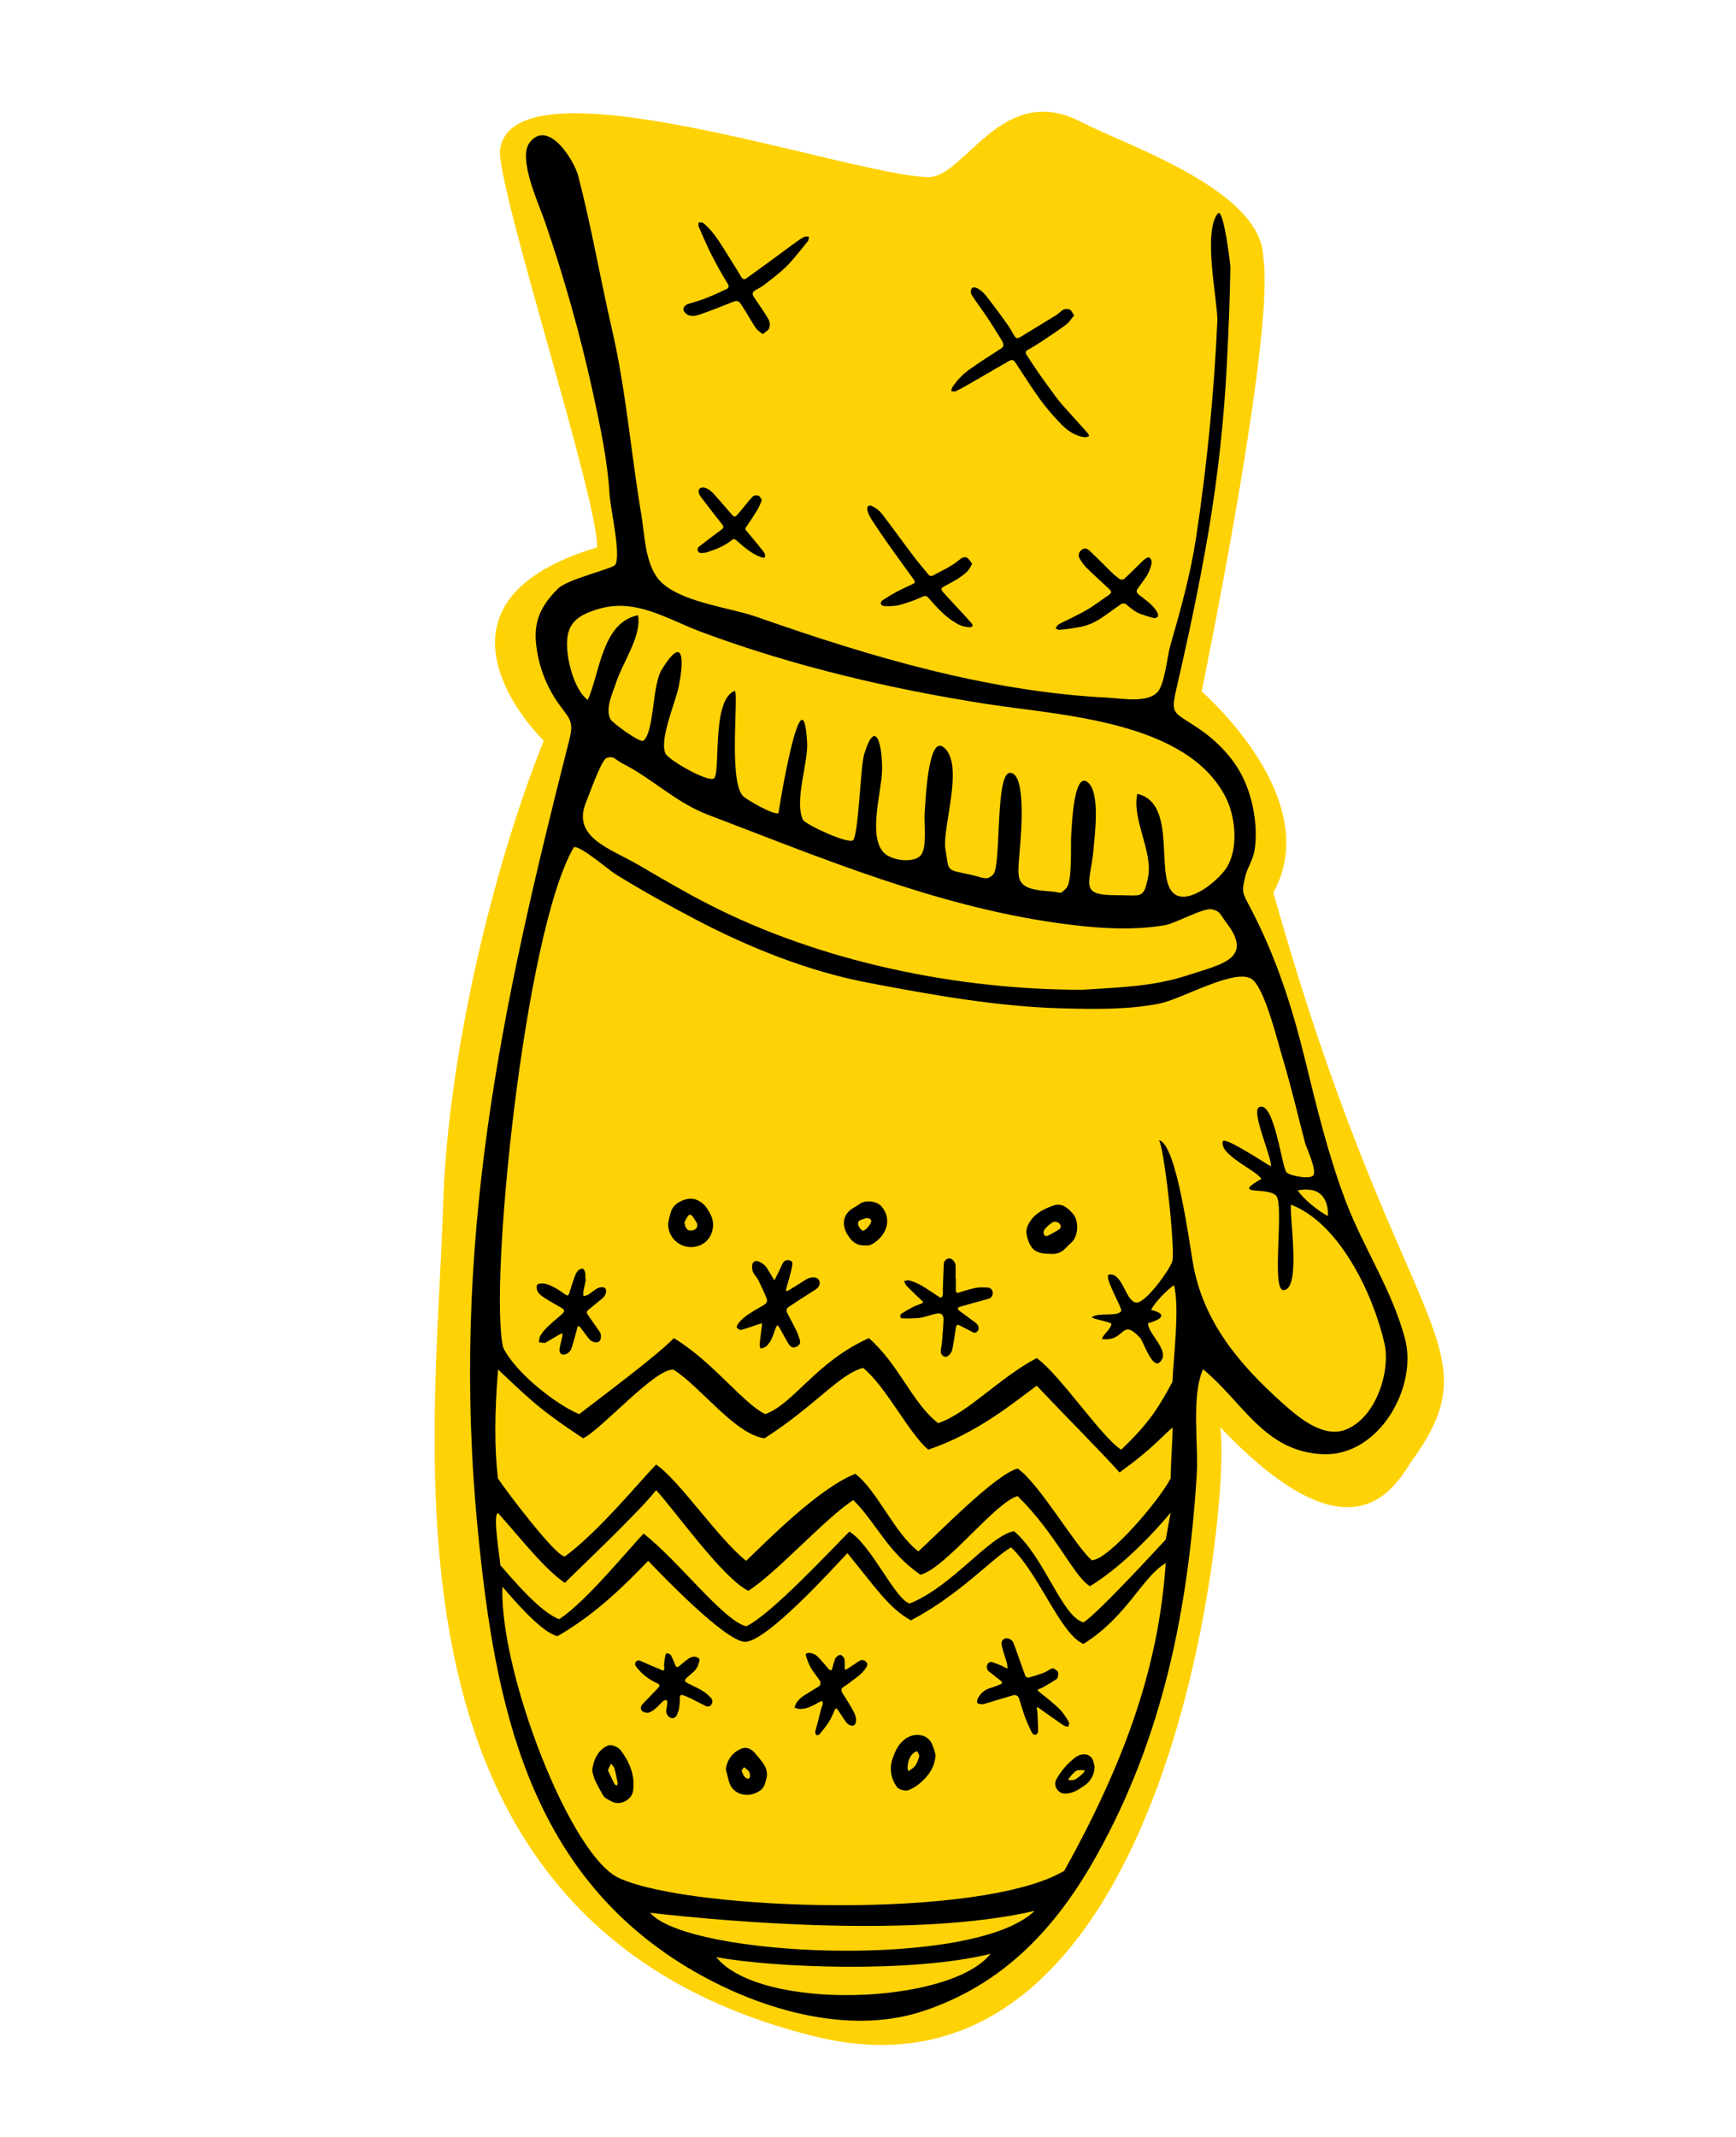 <svg width="403" height="496" viewBox="0 0 403 496" fill="none" xmlns="http://www.w3.org/2000/svg">
  <path fill-rule="evenodd" clip-rule="evenodd" d="M293.257 59.818C293.015 44.081 261.412 33.748 250.947 28.292C232.592 18.72 223.987 41.294 215.433 41.11C197.257 40.719 119.214 12.727 116.093 34.701C114.988 42.477 139.241 117.126 138.58 127.066C98.752 138.968 119.811 165.52 126.22 171.929C113.941 202.549 103.848 246.367 102.872 279.509C101.219 335.709 84.294 446.882 189.267 472.695C273.043 493.296 285.987 344.515 283.241 331.239C314.974 364.658 324.303 343.903 328.104 338.564C347.331 311.554 324.442 309.723 295.601 207.178C306.13 188.06 285.988 166.893 278.976 160.484C284.559 132.676 295.61 74.619 293.257 59.818Z" fill="#FFD205"/>
  <path d="M282.61 74.206C282.455 68.602 279.279 53.919 282.681 49.577C284.019 47.87 285.645 61.415 285.632 62.154C285.495 69.663 285.188 77.181 284.796 84.68C284.139 97.513 282.745 110.298 280.621 122.971C278.609 134.895 276.096 146.792 273.387 158.576C271.659 166.094 271.987 164.866 278.067 168.96C282.184 171.732 285.92 175.454 288.231 179.851C290.842 184.817 292.12 191.789 291.237 197.356C290.882 199.595 289.575 201.383 289.066 203.475C288.156 207.217 288.424 207.188 290.401 210.975C296.253 222.182 299.918 233.578 302.924 245.816C305.657 256.946 308.34 268.128 312.417 278.855C316.517 289.641 323.135 299.397 326.137 310.631C329.207 322.12 320.006 338.065 307.141 337.534C293.474 336.97 288.502 325.357 279.268 317.809C276.49 324.213 278.257 335.294 277.815 342.269C275.836 373.517 270.014 403.041 254.561 430.702C245.171 447.509 232.957 460.611 214.295 466.792C196.449 472.702 175.261 466.073 159.672 456.703C122.461 434.338 114.882 395.174 110.98 355.788C104.375 289.13 116.294 234.079 132.14 171.817C133.461 166.626 131.816 166.769 128.754 161.959C126.473 158.324 125.022 154.23 124.507 149.969C123.764 144.354 125.505 140.645 129.504 136.648C131.805 134.348 142.326 132.018 142.86 131.055C144.182 128.671 141.699 118 141.515 114.911C141.02 106.632 139.292 98.782 137.548 90.699C134.599 77.336 130.881 64.154 126.412 51.22C125.194 47.626 120.139 36.825 122.92 33.133C127.22 27.425 133.282 37.223 134.208 40.762C137.239 52.355 139.365 64.747 142.086 76.538C145.349 90.674 146.458 105.104 148.867 119.36C149.747 124.569 149.724 131.91 153.9 135.497C159.085 139.951 169.485 141.014 175.796 143.23C202.141 152.485 229.322 160.542 257.377 161.951C260.636 162.115 266.252 163.217 268.691 160.65C270.402 158.848 270.944 152.37 271.681 149.827C274.058 141.618 276.331 133.408 277.638 124.95C280.188 108.134 281.848 91.196 282.61 74.206ZM116.827 312.815C119.771 318.802 129.425 326.201 134.46 328.228C139.119 324.603 152.321 314.828 156.434 310.59C165.59 316.13 172.457 325.743 177.666 328.228C184.359 325.743 189.395 316.13 201.701 310.59C208.622 316.588 211.827 325.743 217.778 330.321C224.645 328.032 231.969 319.792 240.667 315.214C246.161 319.182 255.802 333.71 260.28 336.477C267.225 329.863 269.183 326.201 272.188 320.708C272.362 315.422 273.904 303.449 272.53 298.312C271.07 299.236 268.033 302.321 267.225 304.029C272.926 305.488 266.522 307.132 266.523 307.128C266.263 309.434 272.046 313.727 269.183 316.227C267.455 317.735 265.37 311.27 264.675 310.533C260.092 305.668 261.425 311.482 255.817 310.804C256.208 309.507 257.908 308.543 257.991 307.268C258.015 306.909 253.993 306.2 253.429 305.792C254.801 304.482 259.492 305.744 260.28 304.282C260.608 303.673 256.034 296.08 257.456 295.837C260.609 295.298 261.289 302.075 263.741 302.332C265.961 302.565 271.571 294.622 272.133 292.767C272.938 290.114 270.072 264.754 268.968 264.655C273.134 265.027 276.214 289.446 277.056 293.872C279.551 306.986 287.738 316.736 297.674 325.625C301.188 328.768 306.982 333.819 312.236 331.883C319.482 329.214 322.84 318.183 321.388 311.802C318.853 300.667 311.117 284.018 299.71 279.614C299.221 281.79 302.182 299.39 297.952 299.445C295.012 299.483 298.238 279.504 296.211 277.485C294.08 275.364 285.638 277.719 292.844 273.606C291.326 271.452 283.104 268.057 283.845 264.952C284.174 263.574 294.525 270.577 295.025 270.685C295.328 268.799 290.37 257.957 292.275 256.996C295.786 255.224 297.551 270.974 298.67 272.122C299.401 272.871 304.149 273.877 304.894 272.776C305.716 271.562 303.221 266.28 302.938 265.193C301.201 258.534 299.664 251.881 297.661 245.285C296.61 241.825 293.562 229.202 290.553 227.226C286.655 224.666 274.191 231.976 269.062 232.964C261.733 234.375 254.115 234.241 246.692 234.052C231.568 233.666 216.281 230.909 201.431 228.082C187.647 225.458 173.95 219.948 161.538 213.444C155.262 210.155 148.987 206.684 142.961 202.95C141.2 201.859 134.793 196.269 133.225 196.636C121.642 216.332 113.402 299.192 116.827 312.815ZM247.06 434.228C263.099 405.398 269.156 383.941 270.618 362.788C265.048 366.156 261.726 375.154 251.514 381.575C246.161 379.304 241.125 365.113 234.716 359.162C230.596 361.451 222.814 370.149 211.465 376.1C206.391 373.333 203.129 368.318 196.72 360.498C193.372 364.045 177.699 381.376 172.828 381.072C168.224 380.786 153.603 365.572 150.483 362.287C145.905 366.944 138.986 374.269 129.425 379.762C125.871 378.979 119.811 371.98 116.635 368.29C115.885 387.998 132.629 431.586 144.074 436.07C161.012 443.526 227.849 445.627 247.06 434.228ZM172.457 184.745C173.193 185.527 179.79 189.403 180.752 188.687C180.597 188.802 186.295 154.245 187.366 172.282C187.65 177.062 184.322 186.017 186.414 190.274C186.947 191.36 196.678 195.882 197.985 195.057C199.267 194.246 199.769 177.885 200.584 175.169C203.226 166.375 204.886 172.752 204.764 178.874C204.669 183.697 201.482 193.893 205.092 197.823C207.015 199.917 212.547 200.395 213.883 198.345C215.243 196.259 214.46 191.09 214.661 188.587C214.871 185.957 215.425 170.59 219.04 173.427C224.041 177.353 218.593 192.189 219.489 197.22C220.43 202.507 219.296 201.697 225.644 203.1C228.146 203.653 229.09 204.532 230.598 202.932C232.462 200.954 230.989 179.325 234.485 179.382C238.454 179.446 236.902 194.899 236.779 196.731C236.312 203.703 235.047 206.262 243.107 206.831C247.158 207.117 245.696 207.815 247.503 206.173C249.002 204.811 248.496 195.787 248.68 193.625C248.836 191.787 249.209 179.398 252.337 181.439C255.539 183.528 254.112 194.018 253.86 197.017C253.172 205.214 250.204 207.815 259.264 207.786C265.066 207.768 265.398 208.747 266.468 203.845C267.798 197.759 262.735 190.415 264.006 184.26C274.049 186.476 267.243 205.55 273.374 207.901C276.99 209.288 283.227 204.022 284.929 201.092C287.489 196.682 286.79 189.569 284.605 185.199C275.619 167.225 246.049 166.056 228.879 163.375C206.637 159.901 184.094 154.594 162.966 146.742C154.907 143.747 147.663 138.758 138.97 141.338C133.248 143.036 131.044 145.188 131.763 151.648C132.121 154.87 133.684 160.426 136.44 162.47C139.229 156.393 139.715 144.474 148.119 142.789C148.988 147.611 144.52 153.816 143.044 158.375C142.261 160.795 140.415 164.466 141.724 166.95C142.178 167.81 148.649 172.54 149.379 171.911C151.924 169.72 151.366 159.054 153.617 155.421C159.255 146.319 158.622 154.612 157.44 159.877C156.675 163.282 153.067 171.666 154.466 174.86C155.109 176.329 163.784 181.339 165.624 180.736C167.453 180.137 165.003 162.627 170.487 160.378C171.676 159.89 168.97 181.042 172.457 184.745ZM271.754 343.139C271.753 340.252 272.344 331.826 272.188 331.327C269.183 333.983 267.225 336.477 259.894 341.766C255.83 337.195 247.076 328.431 240.667 321.623C235.429 325.475 226.934 332.61 215.489 336.477C210.911 332.61 205.875 322.081 200.382 317.503C194.889 318.876 189.395 326.201 177.486 333.837C170.626 332.907 162.843 322.081 156.434 317.961C152.589 317.045 139.42 331.987 135.376 333.837C124.389 326.659 121.642 323.454 115.62 317.865C114.776 328.287 114.776 336.272 115.597 343.139C116.936 345.314 129.012 361.345 131.127 361.267C138.986 355.5 148.584 343.745 152.314 339.935C157.701 343.597 166.506 356.873 173.201 362.287C177.34 358.384 189.916 345.428 198.557 342.088C203.586 345.886 207.707 355.957 213.2 360.077C217.778 355.957 231.054 342.224 236.233 340.857C241.299 344.348 249.823 359.162 253.472 362.142C257.398 362.031 269.183 348.175 271.754 343.139ZM251.189 229.728C259.753 229.18 267.749 229.024 276.005 226.277C283.48 223.791 291.172 222.58 284.66 214.112C283.326 212.377 283.298 211.455 281.312 211.059C279.326 210.664 272.899 214.319 270.384 214.75C262.184 216.155 253.348 215.358 245.165 214.194C217.079 210.199 190.649 199.141 164.293 189.084C156.841 186.24 151.557 180.794 144.638 177.277C142.642 176.262 142.595 175.364 140.828 175.925C139.609 176.312 136.662 184.773 136.182 185.867C132.449 194.378 141.61 196.88 148.304 200.802C153.714 203.971 159.205 207.197 164.791 210.043C190.747 223.267 222.107 229.728 251.189 229.728ZM115.597 351.166C114.301 351.572 116.12 361.909 116.149 363.282C119.325 366.944 125.526 374.269 129.815 375.819C135.834 371.98 146.233 359.242 149.402 355.957C157.523 362.287 167.879 376.1 173.201 377.473C178.866 374.958 193.779 358.823 197.177 355.5C202.262 358.587 207.707 371.064 211.146 372.191C220.982 368.318 229.68 356.415 235.407 355.403C242.498 361.451 246.479 375.184 251.514 376.558C254.719 374.696 270.618 357.331 270.618 357.331L271.754 351.079C271.754 351.079 262.641 362.366 253.022 368.163C249.365 366.029 245.123 355.957 236.233 347.259C231.054 348.633 219.438 364.114 213.658 365.505C205.875 360.077 203.574 353.668 198.093 348.175C191.684 352.295 180.239 365.113 173.73 369.233C167.879 366.486 156.205 350.001 152.314 345.886C148.194 351.127 133.855 364.62 131.127 367.402C126.286 364.102 120.727 356.873 115.597 351.166ZM166.275 454.268C176.44 466.875 220.525 465.369 229.942 453.499C211.465 458.044 179.52 456.703 166.275 454.268ZM240.19 443.526C213.2 449.804 169.71 446.142 150.924 443.972C159.672 454.268 226.018 457.258 240.19 443.526ZM303.659 276.154C303.659 275.971 301.515 276.22 301.258 276.289C302.463 278.237 306.116 281.177 308.26 282.239C308.441 278.951 306.891 276.154 303.659 276.154Z" fill="black"/>
  <path d="M249.355 73.195C248.684 73.991 248.211 74.816 247.51 75.334C245.562 76.774 243.53 78.102 241.511 79.445C240.557 80.079 239.568 80.662 238.574 81.231C238.465 81.269 238.369 81.334 238.292 81.419C238.215 81.505 238.162 81.608 238.135 81.719C238.109 81.831 238.111 81.948 238.142 82.058C238.173 82.169 238.23 82.27 238.31 82.352C239.275 83.821 240.22 85.305 241.227 86.745C242.458 88.506 243.738 90.234 245.01 91.966C245.47 92.593 245.94 93.218 246.457 93.798C248.446 96.029 250.459 98.239 252.45 100.468C252.616 100.699 252.755 100.948 252.866 101.21C252.541 101.369 252.189 101.466 251.829 101.496C249.577 101.208 247.792 99.963 246.286 98.399C244.585 96.66 243.004 94.808 241.553 92.856C239.579 90.152 237.8 87.305 235.954 84.509C235.191 83.353 235.028 83.315 233.825 84.018C230.877 85.74 227.923 87.452 224.961 89.151C223.943 89.736 222.914 90.309 221.855 90.815C221.578 90.948 221.172 90.81 220.825 90.796C220.84 90.52 220.901 90.248 221.005 89.992C222.119 88.268 223.561 86.781 225.248 85.613C227.604 83.925 230.077 82.401 232.507 80.817C233.025 80.479 233.072 79.847 232.556 79.02C231.433 77.22 230.329 75.407 229.153 73.642C228.009 71.925 226.752 70.284 225.624 68.557C225.494 68.344 225.412 68.105 225.384 67.857C225.357 67.609 225.384 67.358 225.465 67.122C225.753 66.569 226.351 66.627 226.942 66.943C228.287 67.66 229.093 68.888 229.978 70.031C231.31 71.751 232.593 73.511 233.854 75.285C234.419 76.082 234.894 76.946 235.382 77.795C235.814 78.547 236.134 78.672 236.89 78.215C239.659 76.54 242.421 74.853 245.176 73.155C245.598 72.894 245.955 72.531 246.352 72.227C246.617 71.967 246.957 71.796 247.324 71.737C247.691 71.679 248.067 71.737 248.4 71.903C248.771 72.117 248.962 72.642 249.355 73.195Z" fill="black"/>
  <path d="M177.098 77.553C176.523 77.188 175.998 76.751 175.533 76.253C174.683 75.014 173.955 73.691 173.167 72.409C172.756 71.74 172.328 71.081 171.893 70.427C171.447 69.756 170.854 69.792 170.178 70.057C167.568 71.079 164.977 72.162 162.319 73.043C161.36 73.362 160.172 73.578 159.231 72.786C158.292 71.995 158.574 70.93 159.778 70.544C161.143 70.107 162.533 69.734 163.866 69.214C165.479 68.583 167.054 67.852 168.62 67.11C169.143 66.862 169.343 66.534 168.922 65.844C167.599 63.675 166.346 61.457 165.196 59.191C164.097 57.024 163.147 54.78 162.17 52.553C162.057 52.294 162.193 51.927 162.213 51.609C162.577 51.661 163.046 51.584 163.287 51.783C165.226 53.386 166.596 55.461 167.927 57.56C168.751 58.859 169.558 60.17 170.367 61.479C170.923 62.379 171.491 63.273 172.011 64.194C172.334 64.764 172.728 64.998 173.295 64.593C175.112 63.291 176.921 61.978 178.721 60.652C180.748 59.168 182.763 57.666 184.795 56.189C185.395 55.731 186.032 55.324 186.699 54.971C187.06 54.887 187.434 54.878 187.799 54.943C187.724 55.286 187.753 55.71 187.557 55.958C186.419 57.407 185.236 58.821 184.054 60.235C182.071 62.606 179.598 64.425 177.168 66.288C176.61 66.666 176.03 67.008 175.43 67.314C174.628 67.782 174.531 68.226 175.031 68.972C176.194 70.708 177.411 72.413 178.462 74.215C178.75 74.836 178.784 75.545 178.556 76.191C178.374 76.697 177.696 77.025 177.098 77.553Z" fill="black"/>
  <path d="M225.661 130.862C225.398 131.436 225.073 131.979 224.691 132.481C223.185 134.04 221.251 134.988 219.37 135.994C218.421 136.502 218.295 136.734 218.977 137.497C220.392 139.078 221.859 140.613 223.298 142.173C224.059 142.999 224.816 143.829 225.55 144.678C225.693 144.844 225.848 145.176 225.775 145.309C225.697 145.4 225.599 145.473 225.49 145.522C225.38 145.571 225.261 145.596 225.141 145.595C223.978 145.557 222.848 145.205 221.87 144.576C219.393 143.152 217.537 141.036 215.673 138.93C215.283 138.489 214.96 138.131 214.145 138.504C212.382 139.309 210.556 139.967 208.684 140.47C207.544 140.682 206.381 140.748 205.223 140.665C205.064 140.651 204.911 140.598 204.777 140.512C204.643 140.425 204.533 140.306 204.456 140.167C204.45 140.008 204.484 139.85 204.553 139.707C204.622 139.564 204.725 139.44 204.852 139.345C205.922 138.644 207.014 137.969 208.143 137.368C209.397 136.699 210.695 136.111 211.983 135.504C212.517 135.252 212.418 134.929 212.148 134.554C210.188 131.841 208.21 129.141 206.278 126.408C204.919 124.488 203.598 122.542 202.315 120.569C201.897 119.935 201.582 119.239 201.38 118.507C201.126 117.551 201.668 117.058 202.548 117.508C203.392 117.929 204.136 118.527 204.729 119.261C207.114 122.356 209.383 125.539 211.738 128.656C212.98 130.3 214.302 131.884 215.623 133.467C215.725 133.561 215.849 133.629 215.984 133.664C216.119 133.699 216.26 133.7 216.396 133.667C218.495 132.509 220.72 131.578 222.603 130.021C223.132 129.583 223.961 128.895 224.797 129.685C225.118 130.051 225.407 130.445 225.661 130.862Z" fill="black"/>
  <path d="M267.355 130.655C267.099 132.005 266.541 133.28 265.724 134.385C265.182 135.13 264.637 135.873 264.11 136.628C263.715 137.195 263.841 137.599 264.405 138.051C265.915 139.259 267.597 140.305 268.596 142.044C268.797 142.334 268.875 142.69 268.815 143.037C268.718 143.179 268.585 143.293 268.431 143.369C268.277 143.446 268.106 143.482 267.934 143.474C266.879 143.21 265.838 142.891 264.817 142.518C263.45 142.037 262.397 141.081 261.305 140.173C261.136 140.096 260.95 140.061 260.765 140.071C260.579 140.08 260.398 140.135 260.238 140.229C258.51 141.395 256.878 142.709 255.108 143.802C253.97 144.516 252.729 145.05 251.428 145.384C249.638 145.757 247.827 146.025 246.005 146.185C245.7 146.222 245.364 145.992 245.042 145.886C245.265 145.564 245.418 145.12 245.724 144.943C246.646 144.412 247.637 144.002 248.584 143.513C250.026 142.768 251.5 142.071 252.875 141.217C254.458 140.233 255.934 139.08 257.484 138.043C258.117 137.62 257.976 137.192 257.568 136.803C255.786 135.107 253.944 133.473 252.192 131.746C251.556 131.084 251.011 130.339 250.574 129.532C250.168 128.82 250.507 128.048 251.191 127.549C251.943 127.001 252.549 127.468 253.007 127.897C254.707 129.489 256.325 131.169 257.998 132.791C258.613 133.404 259.28 133.963 259.993 134.459C260.162 134.524 260.344 134.547 260.524 134.524C260.704 134.502 260.876 134.435 261.024 134.33C262.476 132.978 263.863 131.556 265.292 130.179C265.615 129.872 265.982 129.613 266.381 129.413C266.84 129.181 267.361 129.76 267.355 130.655Z" fill="black"/>
  <path d="M176.858 116.083C176.58 116.827 176.255 117.553 175.885 118.256C175.06 119.614 174.176 120.939 173.266 122.243C173.016 122.601 172.915 122.787 173.241 123.165C174.356 124.457 175.425 125.787 176.503 127.11C176.894 127.544 177.243 128.014 177.545 128.513C177.674 128.755 177.536 129.139 177.519 129.459C177.27 129.447 177.022 129.412 176.779 129.354C174.48 128.592 172.747 126.972 170.967 125.44C170.899 125.353 170.813 125.282 170.714 125.232C170.615 125.182 170.506 125.154 170.395 125.152C170.284 125.149 170.174 125.171 170.073 125.216C169.972 125.261 169.882 125.328 169.81 125.413C168.052 126.85 165.952 127.588 163.83 128.275C163.804 128.285 163.776 128.291 163.747 128.291C163.131 128.259 162.337 128.645 162.001 127.862C161.683 127.122 162.444 126.767 162.881 126.418C164.384 125.218 165.941 124.085 167.484 122.936C167.991 122.559 168.058 122.234 167.623 121.691C165.948 119.598 164.321 117.465 162.695 115.334C162.468 115.042 162.307 114.705 162.221 114.346C162.178 114.198 162.168 114.043 162.189 113.891C162.211 113.739 162.264 113.593 162.345 113.462C162.484 113.345 162.644 113.257 162.817 113.203C162.99 113.149 163.172 113.131 163.352 113.15C164.876 113.444 165.714 114.685 166.665 115.734C167.864 117.056 168.994 118.44 170.186 119.77C170.283 119.833 170.395 119.871 170.511 119.88C170.626 119.888 170.742 119.867 170.848 119.817C171.507 119.106 172.115 118.346 172.737 117.599C173.373 116.757 174.058 115.954 174.788 115.192C174.985 115.072 175.207 114.999 175.436 114.977C175.666 114.956 175.897 114.988 176.112 115.07C176.442 115.203 176.614 115.728 176.858 116.083Z" fill="black"/>
  <path d="M179.766 297.179C180.149 296.424 180.498 295.753 180.83 295.075C181.125 294.472 181.399 293.859 181.686 293.253C181.82 292.95 182.064 292.709 182.369 292.579C182.673 292.449 183.016 292.439 183.327 292.551C184.038 292.701 183.987 293.319 183.908 293.778C183.734 294.781 183.446 295.766 183.184 296.752C182.967 297.567 182.708 298.371 182.493 299.186C182.478 299.363 182.493 299.541 182.536 299.714C182.692 299.675 182.843 299.621 182.987 299.551C184.41 298.678 185.836 297.809 187.244 296.911C188.09 296.372 189.466 296.329 189.934 296.877C190.587 297.641 190.32 298.673 189.353 299.287C187.192 300.661 185.033 302.039 182.908 303.468C182.781 303.594 182.687 303.751 182.637 303.923C182.586 304.095 182.58 304.277 182.618 304.452C183.272 305.839 184.053 307.165 184.722 308.545C185.13 309.37 185.459 310.232 185.703 311.12C185.925 311.96 185.298 312.464 184.624 312.701C183.914 312.95 183.362 312.424 183.032 311.888C182.272 310.653 181.617 309.353 180.906 308.086C180.78 307.901 180.636 307.728 180.478 307.569C180.333 307.753 180.207 307.951 180.102 308.16C179.495 309.734 179.144 311.452 177.752 312.592C177.382 312.799 176.979 312.943 176.561 313.019C176.435 312.699 176.361 312.361 176.34 312.019C176.484 310.599 176.691 309.185 176.868 307.768C176.884 307.553 176.89 307.337 176.885 307.121C176.687 307.183 176.488 307.243 176.291 307.308C174.892 307.774 173.506 308.283 172.085 308.671C171.794 308.751 171.296 308.449 171.057 308.178C170.945 308.052 171.155 307.533 171.336 307.273C172.297 305.901 173.713 305.063 175.093 304.197C175.964 303.65 176.903 303.205 177.738 302.611C177.872 302.475 177.97 302.308 178.023 302.125C178.076 301.942 178.083 301.749 178.043 301.562C177.477 300.144 176.827 298.757 176.164 297.379C175.923 296.876 175.617 296.407 175.255 295.983C174.977 295.645 174.777 295.25 174.669 294.826C174.561 294.402 174.548 293.959 174.632 293.53C174.654 293.382 174.709 293.241 174.794 293.118C174.878 292.995 174.989 292.892 175.118 292.817C175.248 292.743 175.393 292.699 175.542 292.688C175.691 292.677 175.84 292.699 175.979 292.754C176.888 293.068 177.659 293.69 178.159 294.511C178.665 295.349 179.17 296.188 179.766 297.179Z" fill="black"/>
  <path d="M221.897 296.777C221.897 297.684 221.907 298.592 221.893 299.499C221.886 300.011 222.123 300.169 222.584 300.033C223.773 299.619 224.982 299.268 226.208 298.981C227.287 298.787 228.388 298.751 229.477 298.874C229.787 298.937 230.061 299.117 230.242 299.376C230.422 299.636 230.495 299.955 230.446 300.267C230.428 300.563 230.312 300.844 230.116 301.066C229.921 301.288 229.656 301.438 229.365 301.492C227.124 302.084 224.895 302.725 222.666 303.362C222.537 303.399 222.343 303.592 222.361 303.673C222.4 303.882 222.507 304.073 222.666 304.215C223.843 305.098 225.046 305.947 226.221 306.833C226.572 307.06 226.864 307.367 227.073 307.728C227.153 307.899 227.194 308.086 227.191 308.276C227.189 308.465 227.143 308.651 227.058 308.819C226.796 309.106 226.443 309.577 225.835 309.226C224.92 308.699 223.947 308.275 223.021 307.765C222.192 307.309 221.992 307.439 221.864 308.388C221.634 310.087 221.384 311.789 221.015 313.462C220.831 313.994 220.478 314.452 220.01 314.766C219.368 315.246 218.395 314.597 218.389 313.686C218.385 313.101 218.575 312.517 218.625 311.928C218.783 310.072 218.972 308.217 219.037 306.358C219.081 305.081 218.447 304.639 217.186 304.94C215.905 305.246 214.653 305.733 213.357 305.911C212.03 306.03 210.697 306.057 209.367 305.991C209.281 305.97 209.202 305.928 209.138 305.868C209.073 305.808 209.025 305.733 208.998 305.649C208.986 305.422 209.033 305.073 209.185 304.975C210.072 304.402 210.979 303.853 211.916 303.366C212.528 303.047 213.205 302.851 213.848 302.591C214.266 302.423 214.488 302.297 213.986 301.853C212.846 300.842 211.781 299.745 210.689 298.679C210.528 298.535 210.387 298.369 210.269 298.188C210.116 297.927 210.009 297.64 209.882 297.364C210.255 297.293 210.671 297.08 210.993 297.178C211.933 297.432 212.84 297.791 213.699 298.25C215.186 299.109 216.588 300.113 218.038 301.037C218.543 301.359 218.781 300.99 218.857 300.578C218.89 300.182 218.894 299.785 218.87 299.39C218.937 297.425 218.988 295.458 219.094 293.495C219.078 293.141 219.202 292.794 219.441 292.532C219.679 292.269 220.012 292.112 220.366 292.094C220.953 292.044 221.764 292.859 221.817 293.633C221.888 294.677 221.834 295.729 221.834 296.777L221.897 296.777Z" fill="black"/>
  <path d="M136.029 296.891C135.818 297.9 135.59 298.906 135.407 299.92C135.386 300.222 135.399 300.525 135.447 300.824C135.8 300.782 136.145 300.689 136.472 300.548C137.111 300.156 137.682 299.657 138.31 299.246C139.19 298.67 140.179 298.612 140.535 299.067C140.961 299.611 140.605 300.75 139.801 301.402C138.661 302.326 137.507 303.232 136.394 304.187C136.316 304.291 136.267 304.413 136.249 304.542C136.232 304.671 136.248 304.801 136.295 304.922C137.251 306.352 138.262 307.745 139.238 309.162C139.678 309.8 139.562 311.019 139.065 311.371C138.457 311.802 137.303 311.492 136.681 310.696C135.996 309.819 135.347 308.914 134.664 308.035C134.529 307.916 134.373 307.823 134.205 307.759C134.133 307.905 134.07 308.056 134.017 308.21C133.549 309.876 133.162 311.571 132.58 313.196C132.442 313.471 132.251 313.715 132.017 313.915C131.783 314.114 131.512 314.265 131.219 314.358C130.372 314.626 129.76 314.041 129.884 313.143C130.022 312.154 130.332 311.189 130.545 310.209C130.574 309.97 130.579 309.728 130.561 309.487C130.306 309.563 130.058 309.659 129.819 309.774C128.791 310.368 127.775 310.984 126.751 311.584C126.631 311.662 126.492 311.705 126.35 311.707C125.944 311.679 125.54 311.613 125.136 311.562C125.131 311.074 125.211 310.588 125.374 310.128C126.507 308.195 128.321 306.905 129.96 305.453C130.127 305.305 130.309 305.172 130.469 305.018C131.147 304.367 131.121 304.036 130.324 303.561C129.012 302.78 127.657 302.065 126.38 301.23C125.477 300.64 124.552 299.994 124.568 298.695C124.575 298.19 124.806 298.026 125.27 297.943C126.671 297.693 127.81 298.386 128.954 298.968C129.806 299.402 130.555 300.034 131.372 300.544C131.697 300.747 131.967 300.74 132.117 300.24C132.525 298.877 132.975 297.526 133.458 296.189C133.618 295.711 133.874 295.272 134.211 294.898C134.351 294.758 134.519 294.648 134.703 294.575C134.888 294.502 135.085 294.467 135.283 294.474C135.512 294.506 135.776 295.008 135.839 295.335C135.894 295.841 135.902 296.351 135.863 296.859L136.029 296.891Z" fill="black"/>
  <path d="M243.779 291.017C242.251 291.018 240.863 290.888 239.805 289.875C239.372 289.389 239.032 288.827 238.803 288.217C238.585 287.702 238.426 287.163 238.33 286.612C238.071 285.31 238.584 284.242 239.33 283.201C240.644 281.365 242.623 280.505 244.589 279.797C246.488 279.114 247.896 280.379 249.081 281.736C250.535 283.401 250.383 287.086 248.566 288.543C247.945 289.041 247.466 289.717 246.836 290.201C246.407 290.534 245.915 290.778 245.39 290.918C244.865 291.058 244.318 291.092 243.779 291.017ZM242.248 285.862C242.226 286.678 242.679 287.085 243.209 286.83C244.139 286.382 245.042 285.88 245.914 285.328C246.033 285.231 246.126 285.107 246.185 284.966C246.244 284.825 246.268 284.671 246.254 284.519C246.184 284.312 246.066 284.124 245.909 283.971C245.753 283.818 245.562 283.705 245.353 283.64C245.144 283.575 244.923 283.561 244.707 283.598C244.491 283.635 244.288 283.723 244.113 283.854C243.596 284.225 243.116 284.645 242.679 285.106C242.498 285.335 242.353 285.59 242.248 285.862Z" fill="black"/>
  <path d="M155.105 283.964C155.279 282.913 155.541 281.88 155.89 280.874C156.217 280.17 156.743 279.577 157.404 279.169C158.618 278.431 160.004 277.969 161.438 278.386C162.64 278.805 163.652 279.64 164.291 280.741C165.293 282.243 165.873 283.827 165.348 285.683C165.143 286.563 164.696 287.368 164.057 288.006C163.418 288.645 162.614 289.092 161.734 289.297C160.934 289.502 160.097 289.517 159.29 289.342C158.483 289.167 157.728 288.807 157.085 288.289C156.442 287.772 155.928 287.111 155.584 286.36C155.241 285.61 155.077 284.789 155.105 283.964ZM158.806 283.907L159.016 284.012C159.016 284.182 158.954 284.386 159.027 284.514C159.235 284.877 159.433 285.396 159.754 285.507C160.239 285.666 160.767 285.638 161.232 285.428C161.501 285.29 161.707 285.055 161.808 284.771C161.909 284.486 161.898 284.174 161.776 283.897C161.502 283.384 161.189 282.892 160.84 282.426C160.52 281.919 160.069 281.765 159.693 282.245C159.347 282.771 159.05 283.327 158.806 283.907Z" fill="black"/>
  <path d="M200.805 289.065C198.825 289.159 197.677 288.116 196.803 286.655C196.224 285.828 195.908 284.844 195.897 283.833C195.959 282.149 196.853 281.092 198.212 280.295C198.655 280.065 199.079 279.8 199.481 279.503C200.773 278.441 203.554 278.73 204.638 280.023C206.913 282.737 206.038 285.866 203.704 287.894C202.825 288.657 201.901 289.236 200.805 289.065ZM201.172 282.71C200.661 282.838 200.16 283.005 199.675 283.21C199.084 283.507 199.019 284.156 199.51 284.903C199.791 285.331 200.172 285.913 200.778 285.471C201.3 285.098 201.731 284.612 202.039 284.049C202.488 283.178 202.181 282.799 201.172 282.71Z" fill="black"/>
  <path d="M240.674 396.402C240.728 396.786 240.812 397.168 240.831 397.554C240.9 398.993 240.981 400.433 240.976 401.873C240.957 402.045 240.895 402.209 240.797 402.352C240.699 402.495 240.567 402.611 240.413 402.69C240.244 402.684 240.078 402.636 239.931 402.551C239.785 402.465 239.662 402.344 239.573 402.199C238.98 401.045 238.451 399.858 237.988 398.646C237.457 397.21 237.064 395.723 236.573 394.272C236.536 394.115 236.465 393.968 236.365 393.842C236.265 393.715 236.139 393.613 235.994 393.541C235.85 393.47 235.691 393.432 235.53 393.429C235.369 393.426 235.209 393.459 235.063 393.525C233.701 393.954 232.324 394.336 230.955 394.743C230.181 394.973 229.413 395.221 228.638 395.447C228.401 395.54 228.148 395.583 227.894 395.574C227.525 395.521 226.961 395.46 226.862 395.234C226.78 394.842 226.853 394.434 227.066 394.094C227.385 393.506 227.823 392.991 228.353 392.582C228.884 392.174 229.494 391.881 230.144 391.724C230.86 391.504 231.563 391.241 232.248 390.937C232.721 390.737 232.715 390.444 232.316 390.129C231.421 389.423 230.548 388.687 229.635 388.005C229.402 387.842 229.228 387.606 229.142 387.335C229.056 387.064 229.062 386.771 229.159 386.504C229.184 386.377 229.235 386.256 229.31 386.15C229.384 386.044 229.48 385.955 229.591 385.889C229.702 385.822 229.826 385.78 229.955 385.764C230.083 385.749 230.214 385.76 230.338 385.798C231.177 386.067 232.001 386.384 232.805 386.746C232.851 386.764 232.869 386.85 232.915 386.87C233.235 387.009 233.559 387.138 233.881 387.271C233.881 386.89 233.846 386.51 233.776 386.136C233.391 384.763 232.887 383.419 232.579 382.031C232.342 380.969 232.712 380.435 233.489 380.252C233.877 380.225 234.264 380.324 234.591 380.534C234.918 380.745 235.168 381.055 235.305 381.419C235.843 382.854 236.352 384.3 236.866 385.744C237.26 386.848 237.616 387.966 238.055 389.051C238.138 389.165 238.249 389.255 238.377 389.313C238.505 389.372 238.646 389.397 238.786 389.386C239.967 389.059 241.141 388.691 242.289 388.262C242.867 387.99 243.43 387.689 243.978 387.361C244.626 387.039 245.053 387.541 245.457 387.882C245.82 388.188 245.708 389.443 245.248 389.75C244.152 390.48 242.995 391.119 241.856 391.783C241.651 391.88 241.44 391.96 241.222 392.022C240.849 392.162 240.783 392.312 241.134 392.6C242.759 393.932 244.447 395.201 245.953 396.658C246.806 397.596 247.544 398.633 248.15 399.746C248.289 399.969 248.077 400.411 248.027 400.751C247.662 400.741 247.302 400.664 246.965 400.523C244.917 399.122 242.898 397.676 240.871 396.244L240.674 396.402Z" fill="black"/>
  <path d="M189.217 402.054C189.485 401.062 189.724 400.211 189.943 399.355C190.174 398.459 190.374 397.554 190.61 396.659C190.716 396.26 190.917 395.883 190.995 395.481C190.992 395.244 190.945 395.009 190.856 394.789C190.657 394.854 190.462 394.932 190.272 395.022C188.748 395.853 187.259 396.798 185.414 396.645C185.079 396.579 184.752 396.474 184.441 396.333C184.545 395.982 184.681 395.641 184.847 395.315C185.829 393.726 187.548 393.064 189.003 392.072C189.476 391.839 189.922 391.553 190.33 391.219C190.421 391.055 190.47 390.871 190.473 390.683C190.476 390.495 190.433 390.309 190.348 390.142C189.689 389.109 188.847 388.188 188.235 387.132C187.761 386.236 187.382 385.293 187.102 384.319C186.934 383.806 187.304 383.657 187.787 383.649C188.211 383.662 188.629 383.764 189.011 383.948C189.394 384.133 189.733 384.396 190.007 384.721C190.864 385.595 191.63 386.558 192.447 387.473C192.554 387.592 192.771 387.746 192.871 387.709C192.951 387.664 193.021 387.604 193.078 387.532C193.134 387.461 193.176 387.378 193.2 387.29C193.361 386.532 193.578 385.787 193.85 385.061C193.959 384.83 194.115 384.626 194.309 384.46C194.502 384.294 194.729 384.172 194.973 384.1C195.286 384.056 195.884 384.586 196.004 384.97C196.119 385.598 196.144 386.239 196.076 386.874C196.079 387.361 196.078 387.789 196.748 387.327C197.614 386.729 198.519 386.189 199.385 385.591C199.509 385.486 199.653 385.408 199.809 385.361C199.964 385.314 200.127 385.3 200.289 385.319C200.45 385.338 200.605 385.389 200.746 385.471C200.886 385.552 201.008 385.662 201.104 385.792C201.535 386.271 201.296 386.7 200.966 387.207C199.991 388.704 198.486 389.573 197.14 390.633C196.599 391.059 195.97 391.378 195.46 391.834C195.382 391.963 195.337 392.109 195.328 392.259C195.32 392.409 195.349 392.559 195.412 392.696C196.108 393.899 196.923 395.035 197.59 396.252C198.107 397.195 198.743 398.108 198.728 399.283C198.72 399.936 198.503 400.504 197.907 400.554C197.653 400.546 197.403 400.485 197.174 400.375C196.945 400.265 196.742 400.107 196.577 399.914C195.837 398.992 195.245 397.952 194.568 396.977C194.303 396.597 194.01 396.253 193.702 397.006C193.361 397.921 192.939 398.804 192.441 399.644C191.75 400.669 191 401.652 190.195 402.589C190.103 402.667 189.993 402.721 189.875 402.745C189.757 402.77 189.635 402.764 189.52 402.729C189.37 402.529 189.267 402.299 189.217 402.054Z" fill="black"/>
  <path d="M154.152 386.3C154.242 385.629 154.305 384.953 154.437 384.291C154.482 384.066 154.744 383.685 154.836 383.705C155.178 383.744 155.494 383.906 155.726 384.16C156.089 384.818 156.396 385.506 156.642 386.216C156.957 387.06 157.192 387.14 157.842 386.583C158.484 386.009 159.157 385.47 159.857 384.968C160.234 384.698 160.682 384.543 161.146 384.522C161.598 384.531 162.029 384.715 162.349 385.034C162.506 385.219 162.258 385.761 162.172 386.139C161.832 387.64 160.537 388.366 159.537 389.318C158.8 390.022 158.836 390.269 159.725 390.725C161.553 391.663 163.522 392.385 164.938 393.988C165.161 394.185 165.306 394.456 165.348 394.75C165.39 395.045 165.326 395.345 165.168 395.597C165.1 395.715 165.009 395.817 164.901 395.899C164.793 395.98 164.67 396.039 164.538 396.071C164.407 396.103 164.27 396.109 164.136 396.087C164.003 396.065 163.875 396.016 163.761 395.944C162.664 395.41 161.593 394.823 160.498 394.287C159.877 393.979 159.239 393.708 158.587 393.473C158.143 393.316 157.822 393.437 157.814 394.019C157.829 394.784 157.783 395.549 157.678 396.306C157.566 396.982 157.35 397.636 157.036 398.244C156.891 398.494 156.655 398.678 156.376 398.757C156.098 398.836 155.8 398.803 155.546 398.665C155.256 398.501 155.018 398.259 154.861 397.965C154.703 397.671 154.633 397.339 154.657 397.007C154.768 396.428 154.85 395.844 154.902 395.257C154.888 395.016 154.841 394.777 154.762 394.548C154.492 394.579 154.231 394.663 153.993 394.794C153.413 395.303 152.918 395.911 152.327 396.407C151.843 396.893 151.259 397.269 150.616 397.51C150.332 397.564 150.038 397.553 149.758 397.479C149.478 397.404 149.219 397.268 148.998 397.079C148.518 396.554 148.846 395.86 149.334 395.353C150.501 394.141 151.689 392.949 152.833 391.715C153.15 391.373 153.218 390.971 152.621 390.724C150.756 389.916 149.118 388.661 147.855 387.068C147.568 386.724 147.182 386.237 147.65 385.7C148.052 385.238 148.437 385.373 148.928 385.606C150.139 386.181 151.388 386.674 152.622 387.198C152.674 387.22 152.736 387.22 152.785 387.246C154.277 388.011 154.277 388.011 154.152 386.3Z" fill="black"/>
  <path d="M217.19 407.404C217.001 410.016 215.769 411.92 213.93 413.565C213.042 414.415 211.995 415.082 210.85 415.528C210.182 415.767 208.64 415.393 208.22 414.773C207.51 413.821 207.05 412.706 206.881 411.53C206.713 410.354 206.842 409.154 207.256 408.041C207.8 406.506 208.442 405.071 209.693 403.992C210.319 403.396 211.097 402.984 211.942 402.8C212.786 402.616 213.665 402.669 214.482 402.951C215.242 403.283 215.869 403.859 216.264 404.588C216.67 405.492 216.981 406.436 217.19 407.404ZM210.675 410.411C210.701 410.493 210.799 410.797 210.896 411.102C211.156 410.921 211.417 410.741 211.675 410.559C211.766 410.495 211.851 410.423 211.94 410.356C212.825 409.695 213.066 408.654 213.377 407.701C213.485 407.37 213.084 406.874 212.916 406.454C212.624 406.555 212.346 406.693 212.088 406.865C211.092 407.73 210.75 408.891 210.675 410.411Z" fill="black"/>
  <path d="M137.485 411.01C137.695 408.48 138.916 406.022 141.182 405.137C141.906 404.854 143.501 405.433 144.163 406.332C146.222 409.128 147.474 412.177 146.95 415.746C146.664 417.697 143.994 419.216 142.052 418.158C141.261 417.727 140.4 417.445 139.939 416.616C139.28 415.432 138.606 414.251 138.049 413.019C137.801 412.367 137.612 411.695 137.485 411.01ZM141.107 410.874C141.61 411.933 142.119 413.038 142.668 414.123C142.747 414.278 143.02 414.336 143.203 414.439C143.27 414.241 143.426 414.026 143.391 413.848C143.163 412.693 142.94 411.533 142.613 410.404C142.5 410.014 142.095 409.709 141.823 409.365C141.614 409.806 141.405 410.247 141.107 410.874Z" fill="black"/>
  <path d="M168.499 410.707C168.604 409.592 169.029 408.531 169.723 407.653C170.417 406.775 171.351 406.116 172.412 405.757C173.408 405.481 174.471 405.926 175.384 407.053C175.924 407.721 176.506 408.358 177.007 409.053C177.854 410.227 178.316 411.493 177.881 412.983C177.613 413.899 177.48 414.801 176.626 415.468C174.009 417.509 170.109 416.761 169.225 413.507C168.973 412.576 168.741 411.64 168.499 410.707ZM172.156 410.92C172.289 411.376 172.47 411.817 172.697 412.234C172.927 412.522 173.231 412.74 173.576 412.866C173.688 412.911 174.079 412.628 174.098 412.466C174.138 412.091 174.09 411.712 173.958 411.358C173.812 411.093 173.611 410.861 173.369 410.679C173.161 410.5 172.944 410.332 172.719 410.176L172.156 410.92Z" fill="black"/>
  <path fill-rule="evenodd" clip-rule="evenodd" d="M253.438 412.595C253.859 411.835 254.088 410.982 254.104 410.113C254.008 409.455 253.823 408.814 253.555 408.206C252.789 406.947 251.019 406.864 249.623 407.908C247.806 409.299 246.298 411.052 245.194 413.056C244.448 414.362 245.536 416.216 247.033 416.296C248.863 416.393 250.272 415.461 251.688 414.477C252.416 414.002 253.017 413.356 253.438 412.595ZM250.281 410.892C249.518 410.906 248.383 412.478 247.979 413.015C247.822 413.223 249.235 413.267 249.623 413.015C250.278 412.591 250.681 412.277 251.197 411.807C252.535 410.59 251.296 410.873 250.281 410.892Z" fill="black"/>
</svg>
